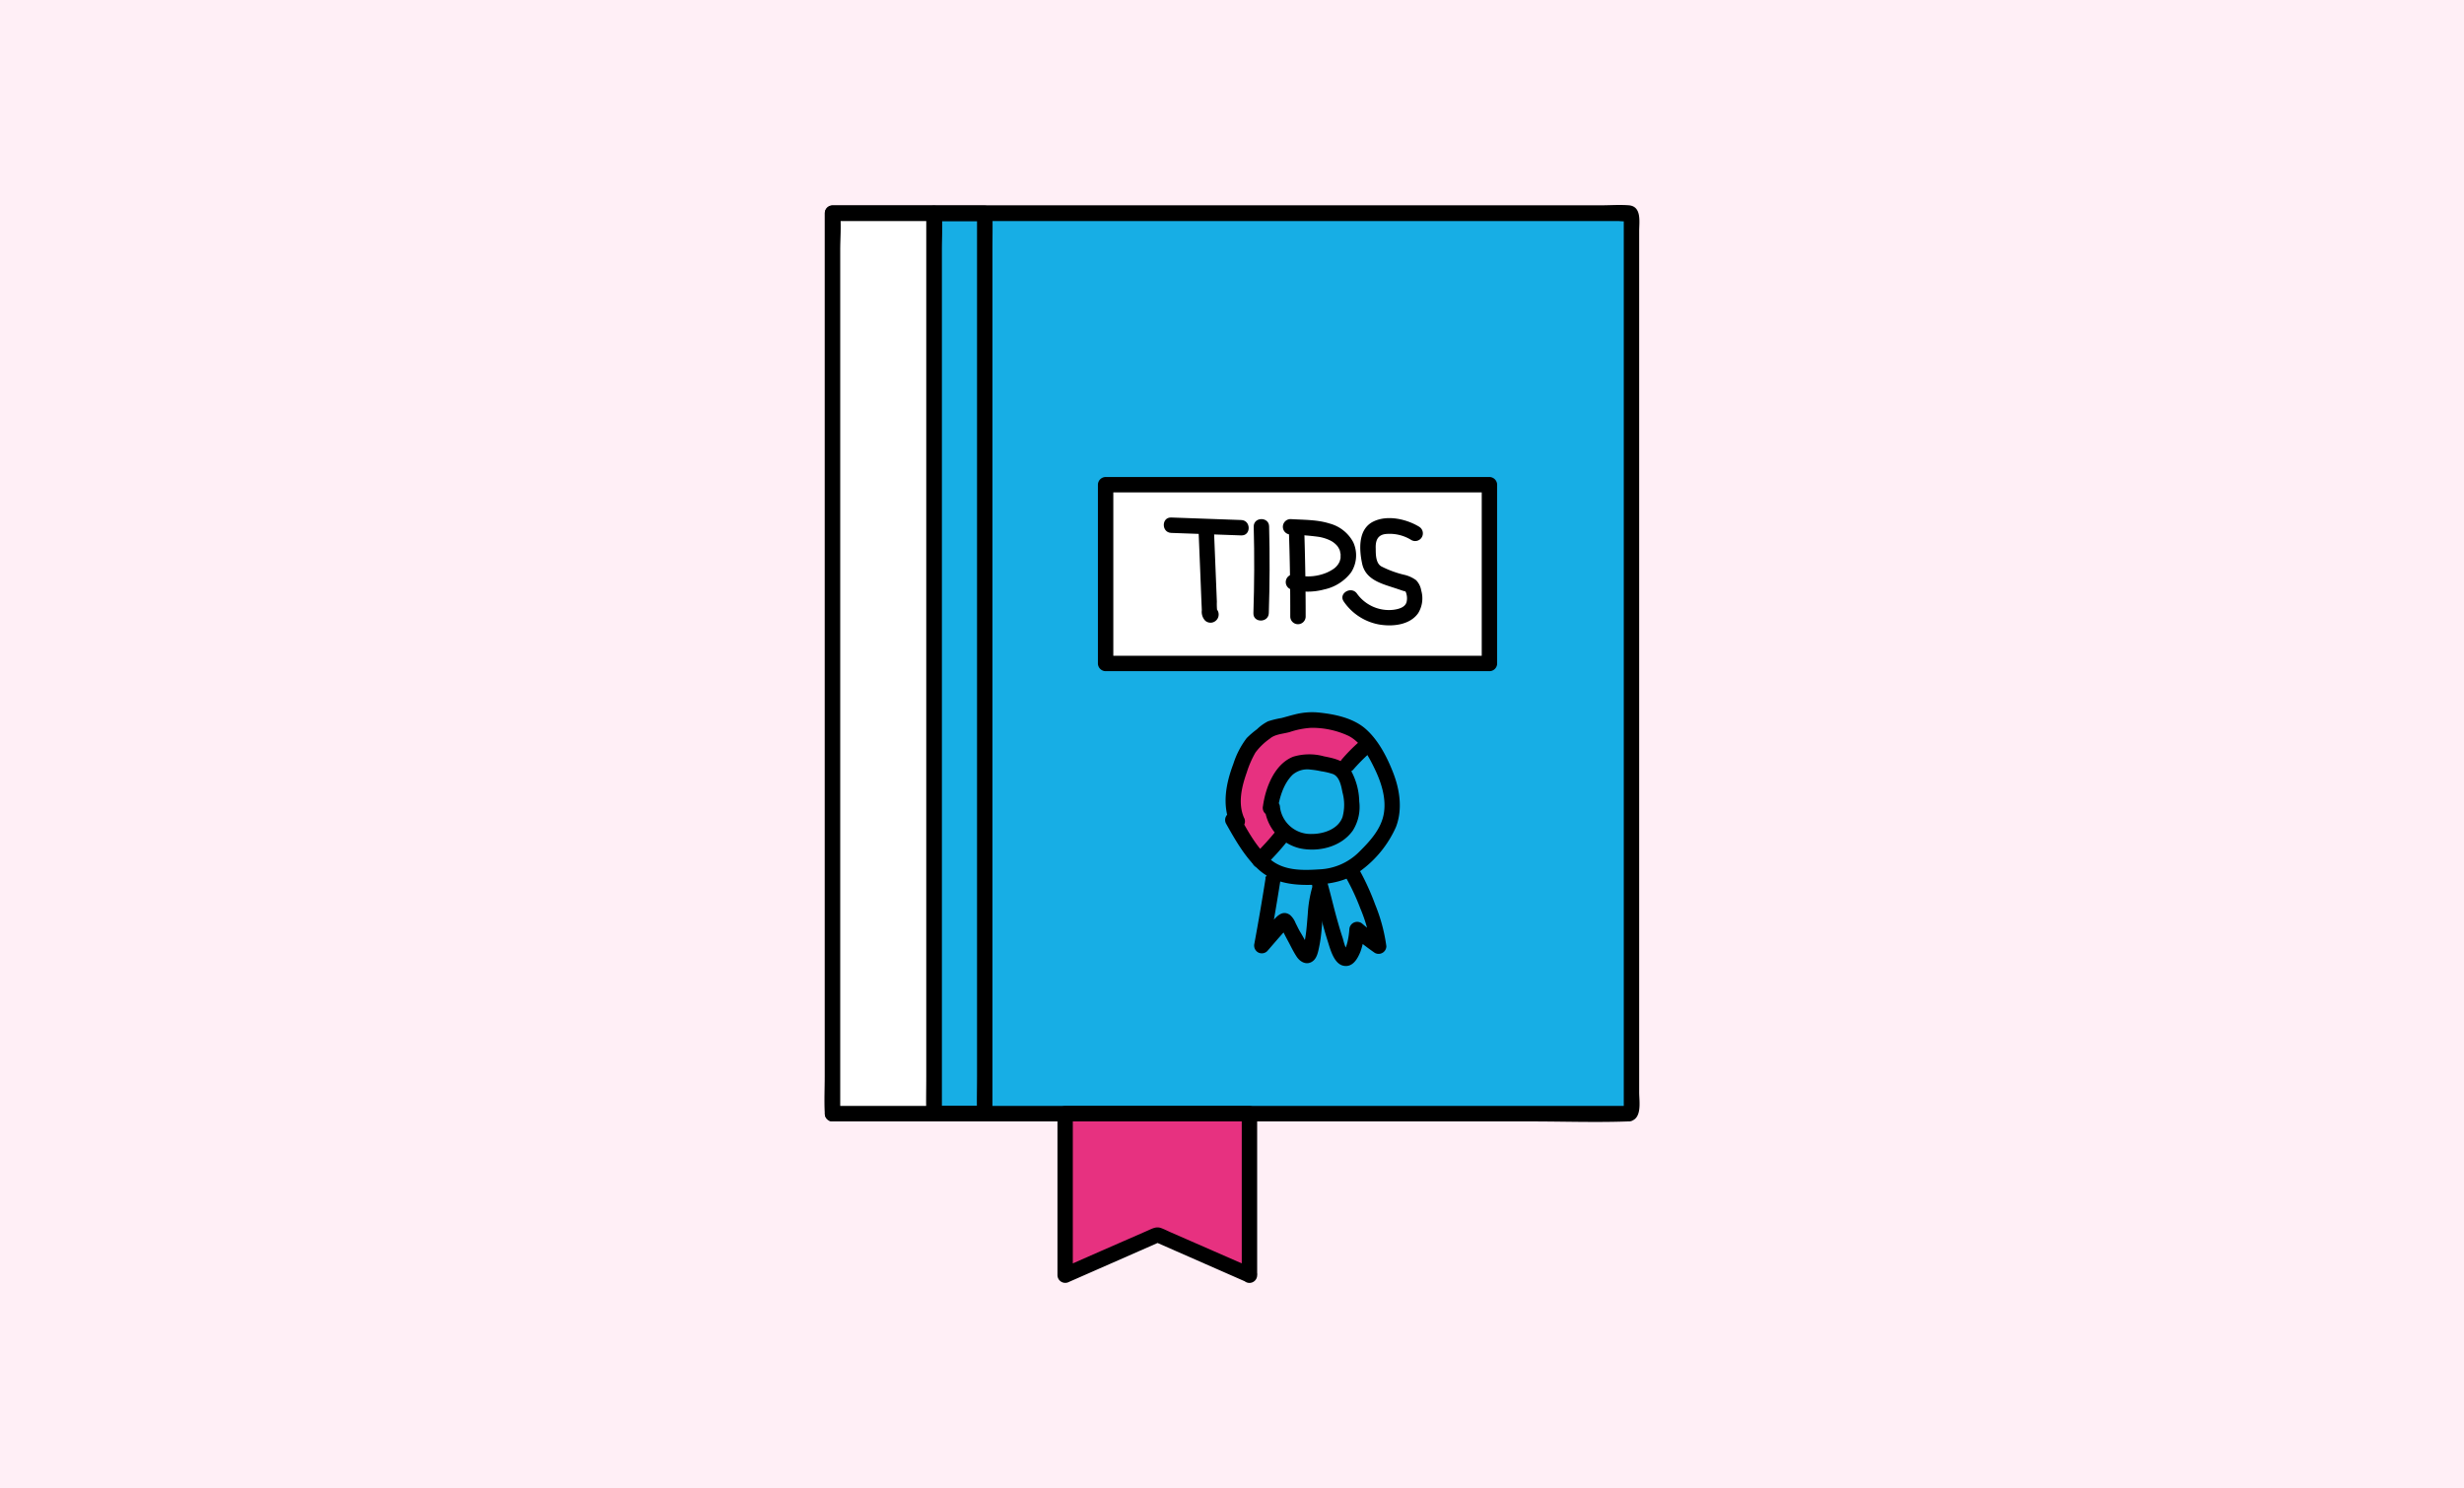 <?xml version="1.0" encoding="UTF-8"?> <svg xmlns="http://www.w3.org/2000/svg" id="Layer_1" data-name="Layer 1" viewBox="0 0 480 290"><defs><style>.cls-1{fill:#ffeff6;}.cls-2{fill:#17aee5;}.cls-3{fill:#fff;}.cls-4{fill:#e73180;}</style></defs><title>Blog </title><rect class="cls-1" width="480" height="290"></rect><path class="cls-2" d="M162.18,41.57H317.32a.5.5,0,0,1,.5.5v174.4a.5.5,0,0,1-.5.5H162.18a0,0,0,0,1,0,0V41.57A0,0,0,0,1,162.18,41.57Z"></path><path d="M317.32,215.47H168.48a52.91,52.91,0,0,0-6,0h-.26l1.5,1.5V48.72c0-2.25.21-4.62,0-6.86a2.8,2.8,0,0,1,0-.29l-1.5,1.5H315.35a8.35,8.35,0,0,0,1.87,0c.56-.15-.74-1.42-.9-.94a1.74,1.74,0,0,0,0,.51V215.45a6.26,6.26,0,0,0,0,.75c.1.74-.57-.36.6-.67a1.5,1.5,0,0,0,.8,2.89c2.2-.6,1.6-3.85,1.6-5.59V45c0-1.79.53-4.77-2-5-1.79-.14-3.65,0-5.44,0H162.18a1.52,1.52,0,0,0-1.5,1.5V209.83c0,2.28-.07,4.57,0,6.85V217a1.52,1.52,0,0,0,1.5,1.5H298.24c6.26,0,12.57.22,18.82,0h.26A1.5,1.5,0,0,0,317.32,215.47Z"></path><path d="M191.83,215.47h-9.89l1.5,1.5V48.72c0-2.25.22-4.62,0-6.86a2.8,2.8,0,0,1,0-.29l-1.5,1.5h9.89l-1.5-1.5V209.83c0,2.28-.07,4.57,0,6.85V217a1.5,1.5,0,0,0,3,0V48.72c0-2.29.06-4.58,0-6.86a2.81,2.81,0,0,1,0-.29,1.52,1.52,0,0,0-1.5-1.5h-9.89a1.52,1.52,0,0,0-1.5,1.5V209.83c0,2.28-.06,4.57,0,6.85a2.8,2.8,0,0,1,0,.29,1.52,1.52,0,0,0,1.5,1.5h9.89A1.5,1.5,0,0,0,191.83,215.47Z"></path><rect class="cls-3" x="162.18" y="41.57" width="19.76" height="175.4"></rect><path d="M181.94,215.47H162.18l1.5,1.5V48.72c0-2.25.21-4.62,0-6.86a2.8,2.8,0,0,1,0-.29l-1.5,1.5h19.76l-1.5-1.5V209.83c0,2.28-.06,4.57,0,6.85a2.8,2.8,0,0,1,0,.29,1.5,1.5,0,0,0,3,0V48.72c0-2.29.07-4.58,0-6.86v-.29a1.52,1.52,0,0,0-1.5-1.5H162.18a1.52,1.52,0,0,0-1.5,1.5V209.83c0,2.28-.07,4.57,0,6.85V217a1.52,1.52,0,0,0,1.5,1.5h19.76A1.5,1.5,0,0,0,181.94,215.47Z"></path><rect class="cls-3" x="215.38" y="94.44" width="74.77" height="34.83"></rect><path d="M290.15,127.77H215.38l1.5,1.5V94.44l-1.5,1.5h74.77l-1.5-1.5v34.83a1.5,1.5,0,0,0,3,0V94.44a1.52,1.52,0,0,0-1.5-1.5H215.38a1.52,1.52,0,0,0-1.5,1.5v34.83a1.52,1.52,0,0,0,1.5,1.5h74.77A1.5,1.5,0,0,0,290.15,127.77Z"></path><polygon class="cls-4" points="243.38 248.43 225.43 240.53 207.47 248.43 207.47 216.97 243.38 216.97 243.38 248.43"></polygon><path d="M244.13,247.13l-16-7c-.64-.28-1.27-.61-1.92-.85-1-.37-1.79.12-2.71.52l-9.15,4-7.61,3.35,2.25,1.3V217l-1.5,1.5h35.91l-1.5-1.5v31.46a1.5,1.5,0,0,0,3,0V217a1.52,1.52,0,0,0-1.5-1.5H207.47A1.52,1.52,0,0,0,206,217v31.46a1.52,1.52,0,0,0,2.26,1.3l18-7.91h-1.51l18,7.91C244.37,250.5,245.9,247.91,244.13,247.13Z"></path><path d="M228.16,103.83l13.64.49c1.94.07,1.93-2.93,0-3l-13.64-.49c-1.93-.07-1.93,2.93,0,3Z"></path><path d="M233.46,102.79l.38,9.23.18,4.53.1,2.35a2.51,2.51,0,0,0,.63,2,1.54,1.54,0,0,0,1.82.23,1.58,1.58,0,0,0,.83-1.44,1.53,1.53,0,0,0-1.1-1.45h-.08a1.54,1.54,0,0,0-1.84,1,1.51,1.51,0,0,0,1.05,1.84l.07,0-1.1-1.45v.1l.74-1.3-.08,0,1.81.24-.13-.11.39.66a12.93,12.93,0,0,1-.08-2l-.08-2-.17-4.2-.34-8.39c-.08-1.92-3.08-1.93-3,0Z"></path><path d="M244.23,102.59c.15,5.62.12,11.25-.06,16.87-.07,1.93,2.93,1.93,3,0,.18-5.62.21-11.25.06-16.87,0-1.93-3-1.93-3,0Z"></path><path d="M251.07,103.05q.3,8.53.28,17.07a1.5,1.5,0,0,0,3,0q0-8.53-.28-17.07c-.07-1.92-3.07-1.93-3,0Z"></path><path d="M251.42,104.17a50.1,50.1,0,0,1,5.34.41,8.19,8.19,0,0,1,2.24.66,4.33,4.33,0,0,1,1.54,1.17s.16.23.21.32.23.44.17.29a3.36,3.36,0,0,1,.14.45c0,.07.1.58.09.39a5,5,0,0,1,0,.55c0,.08,0,.16,0,.24s.05-.24,0,.08a4.05,4.05,0,0,1-.12.47,1.87,1.87,0,0,1-.07.22c0,.1,0,.1,0,0l-.07.15a3.44,3.44,0,0,1-1.29,1.39,7.91,7.91,0,0,1-2,.92,9.27,9.27,0,0,1-5.27.08,1.5,1.5,0,0,0-.8,2.89,12.37,12.37,0,0,0,6.42,0,8.91,8.91,0,0,0,5.26-3.34,6.14,6.14,0,0,0,.41-5.86A7.37,7.37,0,0,0,259,102c-2.4-.77-5.09-.7-7.59-.86a1.5,1.5,0,0,0,0,3Z"></path><path d="M276.45,102.62c-2.49-1.5-6.19-2.34-8.92-1-3,1.48-2.76,5.4-2.19,8.15.68,3.31,4,4,6.79,4.94l1.15.39c.32.11.47.08.55.2a3.2,3.2,0,0,1,.2,1.91c-.23,1.13-1.58,1.47-2.57,1.6a7.66,7.66,0,0,1-7.1-3.13c-1.09-1.58-3.69-.08-2.59,1.52a10.64,10.64,0,0,0,6.75,4.45c2.63.49,6.11.18,7.76-2.2a5.5,5.5,0,0,0,.58-4.41,3.71,3.71,0,0,0-1-2,6.3,6.3,0,0,0-2.45-1.08,19.93,19.93,0,0,1-4.33-1.61C268,109.72,268,108,268,106.9c-.07-1.55.35-2.7,2-2.86a8,8,0,0,1,4.92,1.17,1.5,1.5,0,0,0,1.52-2.59Z"></path><path class="cls-2" d="M256.66,168.85a13,13,0,0,1-9.27-3.43l2.71-2.92a8.7,8.7,0,0,0,12.22-.26,8.18,8.18,0,0,0,2.18-6.07,8.77,8.77,0,0,0-2.89-6l2.72-2.92a12.81,12.81,0,0,1,4.18,8.77,12.11,12.11,0,0,1-3.23,9,12.32,12.32,0,0,1-8.62,3.9"></path><path class="cls-4" d="M247.39,165.42a12.77,12.77,0,0,1-4.18-8.77,12.1,12.1,0,0,1,3.22-9,12.75,12.75,0,0,1,17.9-.47l-2.72,2.92a8.7,8.7,0,0,0-12.22.26,8.18,8.18,0,0,0-2.17,6.07,8.8,8.8,0,0,0,2.88,6Z"></path><path class="cls-2" d="M247.45,157.38c.36-2.66,1.76-6.51,4-8s5.2-.74,7.86-.17a4.56,4.56,0,0,1,1.65.65,5.05,5.05,0,0,1,1.68,2.75,17.3,17.3,0,0,1,.67,3.57,8.23,8.23,0,0,1-.51,4c-1.12,2.5-4,3.78-6.8,3.89a9.11,9.11,0,0,1-2.85-.3,7.48,7.48,0,0,1-5.28-6.41"></path><path d="M248.9,157.78c.33-2.37,1.15-5.12,2.91-6.83a4.4,4.4,0,0,1,3.5-1,15.88,15.88,0,0,1,2.05.32,13.06,13.06,0,0,1,2.32.55c1.3.53,1.61,2.4,1.85,3.6a9.08,9.08,0,0,1,0,4.77c-.86,2.42-3.79,3.33-6.12,3.3a6,6,0,0,1-6.06-5.22,1.54,1.54,0,0,0-1.5-1.5,1.51,1.51,0,0,0-1.5,1.5,9,9,0,0,0,6.8,8c3.67.82,8.12-.25,10.38-3.44a8.61,8.61,0,0,0,1.26-5.67,13.1,13.1,0,0,0-1.74-6.25c-1.22-1.78-3.16-2.15-5.14-2.55a10.81,10.81,0,0,0-6,.08c-3.63,1.44-5.37,6-5.87,9.57a1.55,1.55,0,0,0,1,1.85,1.51,1.51,0,0,0,1.85-1.05Z"></path><path class="cls-2" d="M248,171.52q-1,6.38-2.17,12.73l3.93-4.54a.73.73,0,0,1,.55-.32c.24,0,.38.26.49.47,1,2,2,3.88,3.11,5.78.15.28.38.59.69.56s.48-.38.57-.67c1.45-4.69.59-10,2.63-14.43"></path><path d="M246.54,171.12q-1,6.38-2.18,12.73a1.55,1.55,0,0,0,.69,1.69,1.51,1.51,0,0,0,1.82-.23l2.06-2.38,1-1.13.49-.57.19-.23c.25-.23.28-.28.09-.17h-.8l.16.06-.66-.39a6.37,6.37,0,0,1,.68,1.26c.28.55.57,1.1.86,1.64.54,1,1,2,1.66,3s1.9,1.73,3.07.92c.9-.62,1.11-1.89,1.32-2.89.88-4.12.35-8.66,2.1-12.57a1.56,1.56,0,0,0-.54-2.06,1.52,1.52,0,0,0-2.05.54,24,24,0,0,0-1.74,7.76c-.11,1.29-.2,2.6-.37,3.89-.08.55-.17,1.1-.29,1.64a5.11,5.11,0,0,1-.4,1.46l.66-.39.06,0,.75.2c.16.23.16.23,0,0l-.28-.5-.56-1c-.32-.58-.64-1.16-1-1.75s-.62-1.18-.93-1.77a4.1,4.1,0,0,0-1.1-1.61c-1.57-1.1-2.73.45-3.66,1.53l-2.95,3.4,2.5,1.46q1.17-6.36,2.18-12.73a1.54,1.54,0,0,0-1.05-1.84,1.5,1.5,0,0,0-1.84,1Z"></path><path class="cls-2" d="M263,169.31c2.18,3.62,5.13,10.84,5.56,15a47.41,47.41,0,0,1-4.21-3.27c-.16,1.8-.37,3.7-1.47,5.13a1,1,0,0,1-.84.49c-.32-.05-.53-.36-.7-.64-1.55-2.67-3.55-11.71-4.49-14.64"></path><path d="M261.67,170.07A44.06,44.06,0,0,1,265,177a30.64,30.64,0,0,1,2.07,7.32l2.25-1.3a45.55,45.55,0,0,1-3.89-3,1.53,1.53,0,0,0-2.57,1.06,15.44,15.44,0,0,1-.36,2.44c-.15.57-.4,1.59-1,1.86l.76-.2h-.07l.66.39c-.77-.62-1-1.8-1.27-2.76-.47-1.4-.87-2.82-1.27-4.25-.68-2.5-1.26-5.05-2-7.53-.58-1.83-3.48-1.05-2.9.8,1.2,3.76,2,7.65,3.19,11.4.51,1.57,1.19,4.48,3.05,4.92s2.84-1.4,3.38-2.75a14.7,14.7,0,0,0,.83-4.31l-2.56,1.06a54.36,54.36,0,0,0,4.51,3.5,1.51,1.51,0,0,0,2.26-1.29,33.18,33.18,0,0,0-2.18-8.12,48.13,48.13,0,0,0-3.59-7.66,1.5,1.5,0,0,0-2.59,1.52Z"></path><path class="cls-2" d="M256.82,171.4a15.61,15.61,0,0,1-11.16-4.13l3.27-3.51a10.46,10.46,0,0,0,14.71-.32,9.81,9.81,0,0,0,2.62-7.3,10.58,10.58,0,0,0-3.47-7.27l3.26-3.52a15.42,15.42,0,0,1,5,10.57,14.52,14.52,0,0,1-3.89,10.79,14.83,14.83,0,0,1-10.38,4.69"></path><path class="cls-4" d="M245.66,167.27a15.33,15.33,0,0,1-5-10.55,14.56,14.56,0,0,1,3.88-10.8,15.34,15.34,0,0,1,21.54-.57l-3.26,3.52a10.47,10.47,0,0,0-14.71.32,9.81,9.81,0,0,0-2.62,7.3,10.53,10.53,0,0,0,3.47,7.27Z"></path><path d="M263.58,150a35.24,35.24,0,0,1,3.27-3.31,1.5,1.5,0,0,0-1.06-2.56,1.63,1.63,0,0,0-1.06.44,33,33,0,0,0-3.27,3.31,1.59,1.59,0,0,0-.44,1.06,1.53,1.53,0,0,0,.44,1.06,1.56,1.56,0,0,0,1.06.44,1.5,1.5,0,0,0,1.06-.44Z"></path><path d="M246.46,168.66a52.26,52.26,0,0,0,4.36-4.81,1.68,1.68,0,0,0,.44-1.06,1.54,1.54,0,0,0-.44-1.06,1.47,1.47,0,0,0-1.06-.44,1.39,1.39,0,0,0-1.06.44,51,51,0,0,1-4.37,4.81,1.5,1.5,0,0,0,2.13,2.12Z"></path><path d="M242.39,159.44c-1.3-2.86-.51-6.12.49-8.95a19.32,19.32,0,0,1,1.69-3.87,12.17,12.17,0,0,1,2.8-2.7c1-.88,2.55-.92,3.84-1.28a16.51,16.51,0,0,1,4.16-.83,16.75,16.75,0,0,1,7.34,1.57c2.45,1.26,3.92,4,5.08,6.4,1.29,2.66,2.3,5.78,1.78,8.77s-2.7,5.35-4.78,7.41a11.63,11.63,0,0,1-7.87,3.43c-3.31.22-7,.27-9.63-2.1s-4.23-5.44-5.86-8.33a1.5,1.5,0,0,0-2.59,1.51c1.75,3.11,3.67,6.51,6.33,8.94s6.19,3.05,9.84,3,7.27-.58,10.22-2.88a21.22,21.22,0,0,0,6.71-8.4c1.31-3.4.76-7.22-.53-10.54-1.22-3.15-3-6.6-5.61-8.77-2.46-2-5.92-2.69-9-3a13.47,13.47,0,0,0-4.6.39c-.86.21-1.71.47-2.56.69a17.88,17.88,0,0,0-2.62.64,8.9,8.9,0,0,0-2.16,1.55,17.2,17.2,0,0,0-2,1.72,16.58,16.58,0,0,0-2.59,5c-1.48,3.93-2.28,8.12-.49,12.08.8,1.75,3.39.23,2.6-1.52Z"></path></svg> 